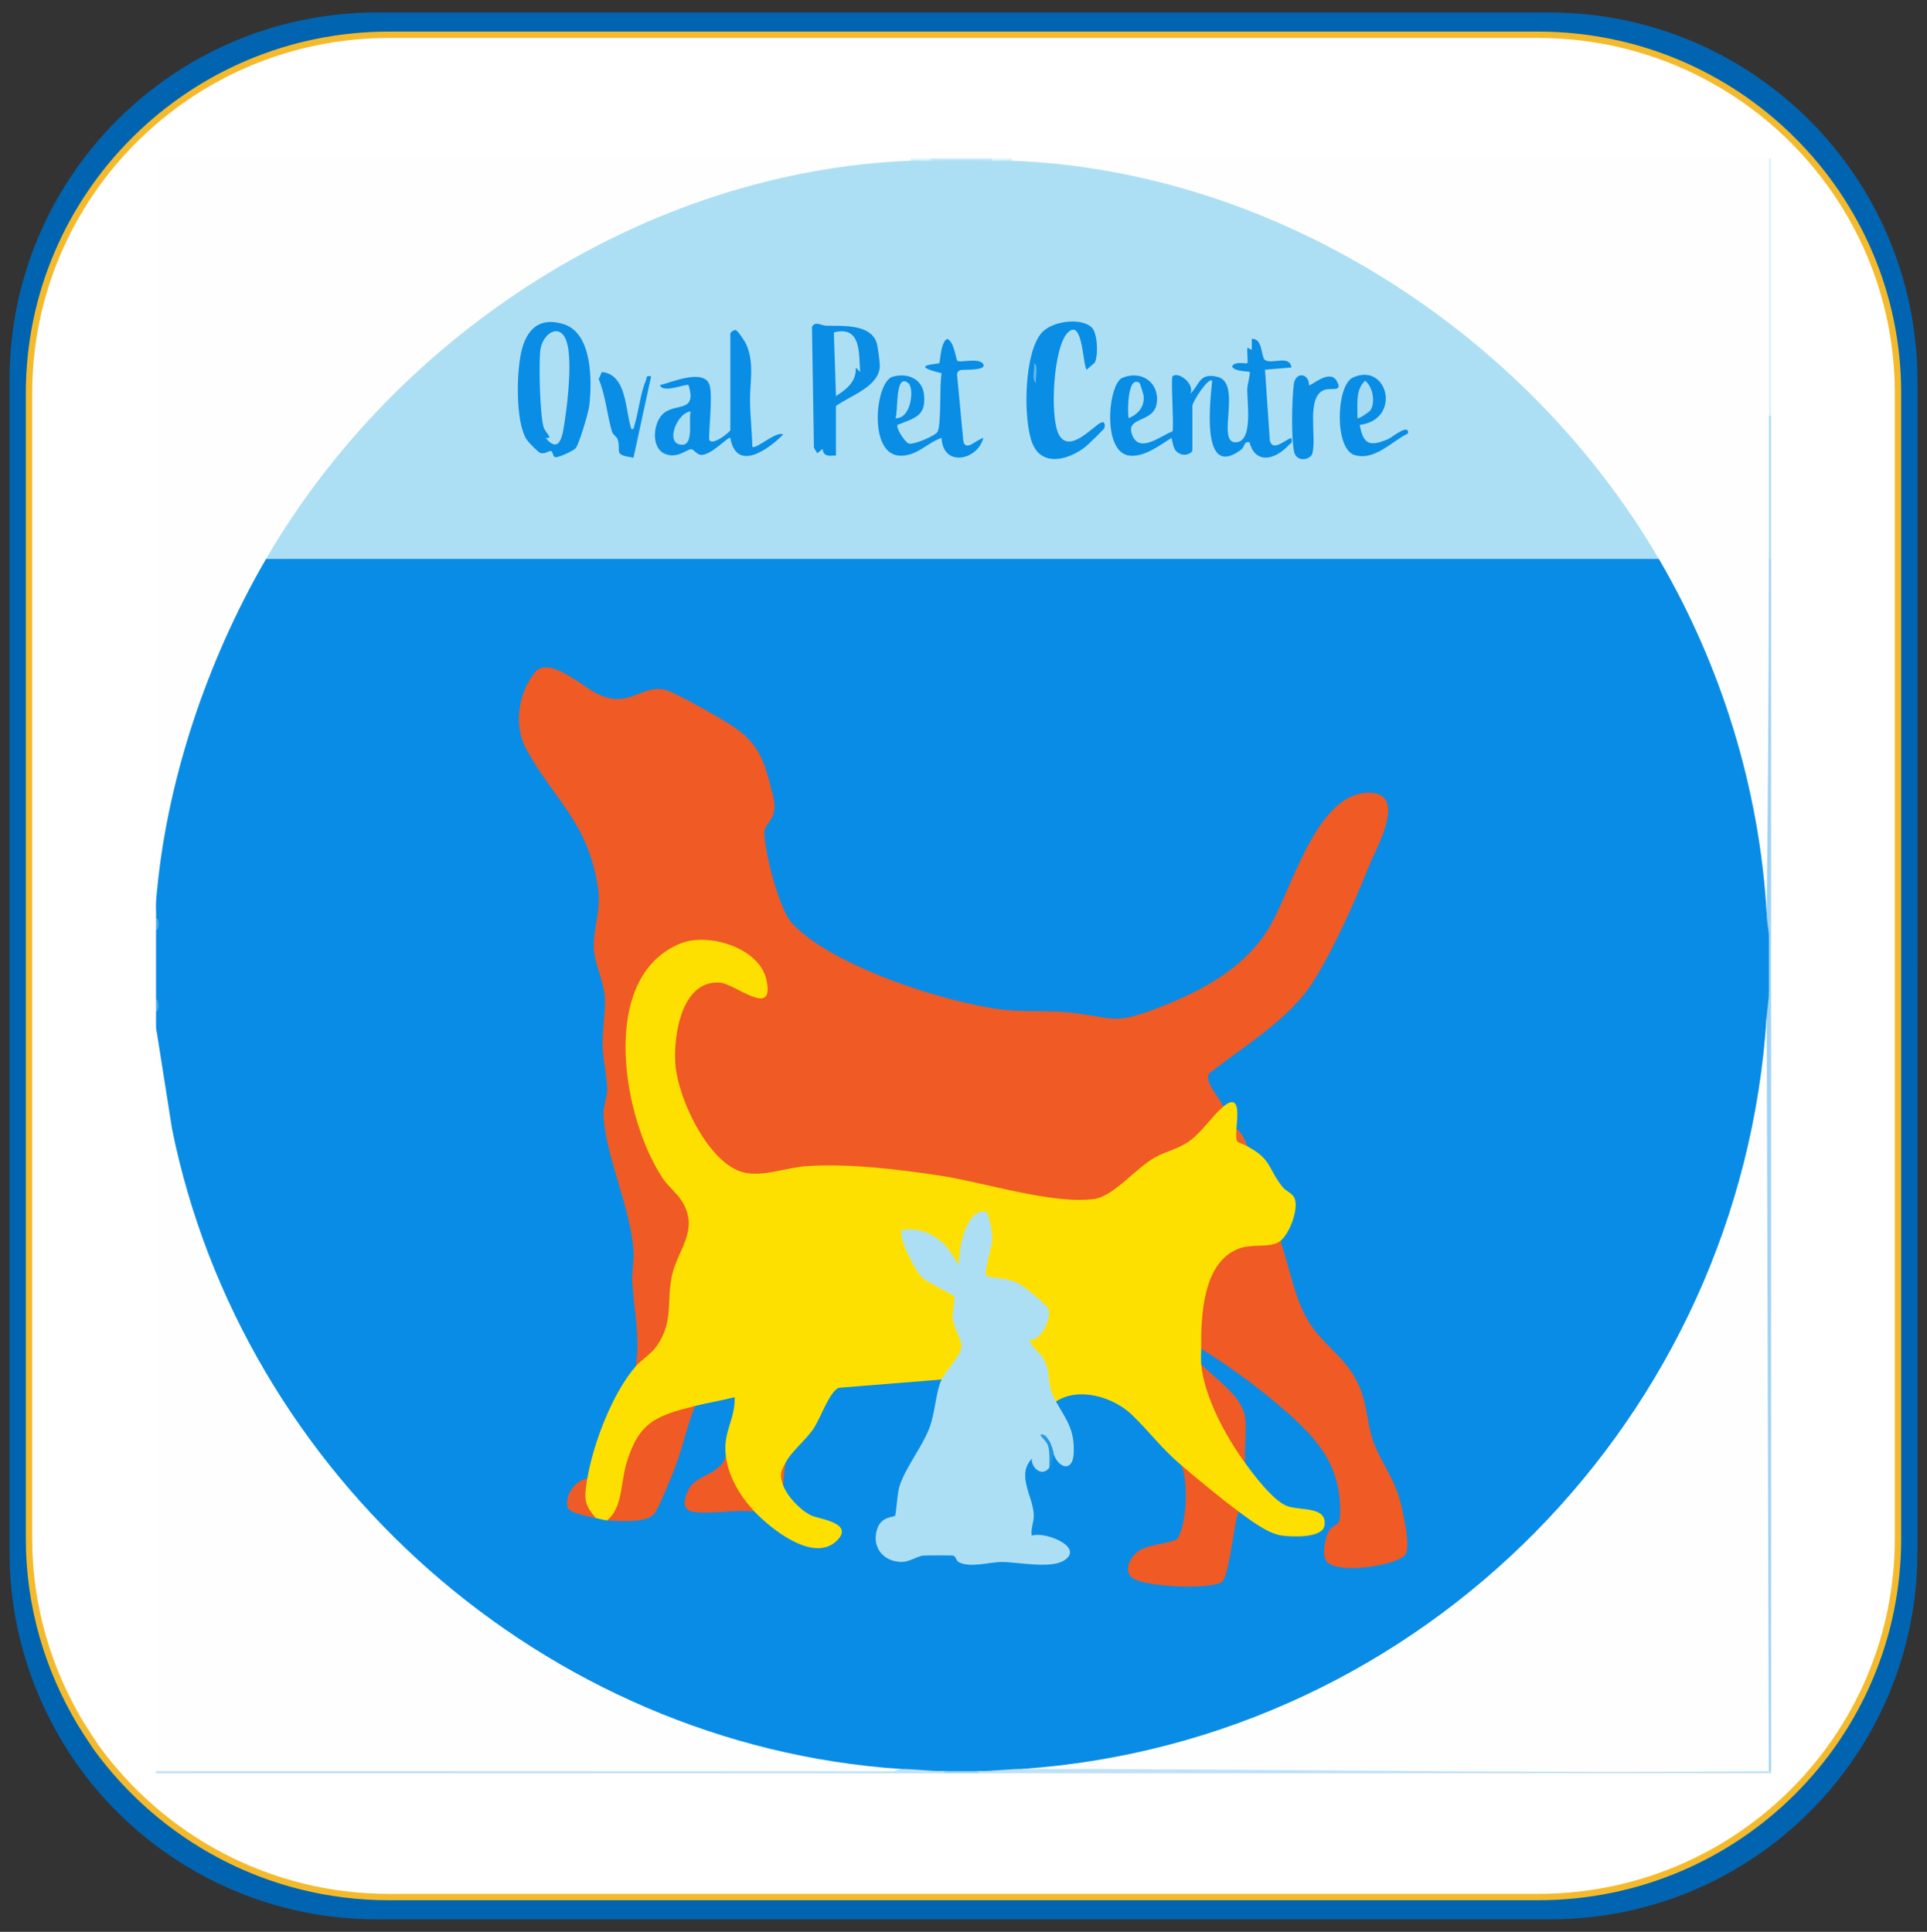 <?xml version="1.0" encoding="UTF-8"?>
<svg id="Layer_2" xmlns="http://www.w3.org/2000/svg" version="1.1" viewBox="0 0 302.091 302.911">
  <rect x="0" y="0" width="302.091" height="302.911" fill="#333333" stroke="none"/>
  <!-- Generator: Adobe Illustrator 29.1.0, SVG Export Plug-In . SVG Version: 2.1.0 Build 142)  -->
  <defs>
    <style>
      .st0 {
        fill: #fff;
        stroke: #f4ba2b;
        stroke-miterlimit: 10;
      }

      .st1 {
        fill: #1c96e7;
      }

      .st2 {
        fill: #a3d3f5;
      }

      .st3 {
        fill: #0064b1;
      }

      .st4 {
        fill: #ef6321;
      }

      .st5 {
        fill: #098ce5;
      }

      .st6 {
        fill: #fee000;
      }

      .st7 {
        fill: #dff2fa;
      }

      .st8 {
        fill: #a5dbf3;
      }

      .st9 {
        fill: #61b9ed;
      }

      .st10 {
        fill: #e8632a;
      }

      .st11 {
        fill: #ee5b26;
      }

      .st12 {
        fill: #f05a24;
      }

      .st13 {
        fill: #a9ddf4;
      }

      .st14 {
        fill: #098de5;
      }

      .st15 {
        fill: #ddf2fa;
      }

      .st16 {
        fill: #a1d3f5;
      }

      .st17 {
        fill: #0a8de5;
      }

      .st18 {
        fill: #acdef4;
      }

      .st19 {
        fill: #43a8eb;
      }

      .st20 {
        fill: #dff3fb;
      }

      .st21 {
        fill: #b1ddf7;
      }

      .st22 {
        fill: #269be8;
      }

      .st23 {
        fill: #c2e7f7;
      }

      .st24 {
        fill: #abdef4;
      }

      .st25 {
        fill: #fefefe;
      }

      .st26 {
        fill: #47a9eb;
      }

      .st27 {
        fill: #c0e1f8;
      }

      .st28 {
        fill: #addff4;
      }
    </style>
  </defs>
  <path class="st3" d="M242.895,1.956H59.095C27.295,1.956,1.495,27.756,1.495,59.556v183.9c0,10.9,3.1,21,8.3,29.7.8,1.3,1.6,2.6,2.5,3.8,10.4,14.5,27.5,24,46.8,24h183.9c31.8,0,57.6-25.8,57.6-57.6V59.556c-.1-31.8-25.9-57.6-57.7-57.6Z"/>
  <path class="st0" d="M241.146,5.456H60.946C29.846,5.456,4.546,30.656,4.546,61.656v179.6c0,10.6,3,20.5,8.1,29,.8,1.3,1.6,2.5,2.4,3.7,10.3,14.2,27,23.5,45.9,23.5h180.2c31.2,0,56.4-25.2,56.4-56.2V61.656c0-31-25.3-56.2-56.4-56.2Z"/>
  <g>
    <path class="st5" d="M260.055,87.637l.997.806c9.766,16.401,15.91,35.519,15.905,54.733.623.749.507,2.58.345,3.622.285,2.835.275,6.102,0,8.969.211.961.261,2.811-.345,3.622-.399,30.399-14.884,60.328-36.138,81.699-20.987,21.103-50.422,35.69-80.45,36.278-2.054.652-4.691.541-6.899.345-1.658.301-3.827.288-5.519,0-2.199.196-4.858.306-6.899-.345-6.575.352-13.115-.755-19.51-2.25-53.249-12.455-94.574-60.272-97.079-114.003v-2.415c.283-.654.283-1.412,0-2.07v-10.694c.283-.654.283-1.412,0-2.07.043-.796-.061-1.622,0-2.415.253-18.37,6.892-36.287,15.585-52.292.167-.308.443-.561.728-.823s.604-.486.933-.7l.81-.686c72.182-.005,144.373-.007,216.572-.004l.962.69Z"/>
    <path class="st25" d="M277.302,24.854c.301,13.057.302,27.18,0,40.361.255,7.473.256,14.95,0,22.423.361,18.523.246,37.037-.345,55.539-1.135-19.525-7.076-38.723-16.902-55.539-.619-.416-1.259-.856-1.685-1.479-5.922-8.658-10.976-15.943-18.485-23.453-14.159-14.162-31.678-25.135-50.75-31.309-9.838-3.184-18.23-4.233-28.368-5.403-.758-.088-1.455-.442-2.123-.794-.301-.098-.297-.213,0-.345h118.658Z"/>
    <path class="st25" d="M142.777,24.854c.301.098.297.213,0,.345-.666.353-1.361.708-2.118.796-10.118,1.18-18.492,2.234-28.308,5.424-19.018,6.181-36.478,17.151-50.576,31.307-7.476,7.507-12.498,14.782-18.386,23.432-.424.623-1.062,1.062-1.679,1.478-9.288,15.985-15.817,35.308-17.247,53.814V24.854h118.313Z"/>
    <path class="st25" d="M141.052,277.367l.159.347c-37.765.346-77.661.226-116.747-.002v-116.598l2.515,15.94c11.027,54.454,58.511,96.493,114.073,100.313Z"/>
    <path class="st16" d="M277.647,277.712c-.101.227-.217.222-.345,0l-.691-.329c-.102-35.154-.205-70.45-.309-105.886l.655-12.108c.067-1.054.345-2.887.345-3.622v-8.969c0-.853-.359-2.333-.345-3.622.201-18.408.337-37.031.345-55.539.098-.301.213-.297.345,0v190.075Z"/>
    <path class="st27" d="M160.369,277.367l10.141-.563c33.904.05,67.807.213,101.708.49l5.084.417h.345v.345h-124.177c-.301-.098-.297-.213,0-.345,2.379,0,4.625-.345,6.899-.345Z"/>
    <path class="st27" d="M147.951,277.712c.301.098.297.213,0,.345H24.464v-.345c38.469-.028,76.948.026,115.422.025.634,0,1.105-.37,1.166-.37,2.311,0,4.515.345,6.899.345Z"/>
    <path class="st7" d="M277.647,65.215c-.098.301-.213.297-.345,0V24.854h.345v40.361Z"/>
    <path class="st21" d="M277.647,87.637h-.345c.003-7.469,0-14.953,0-22.423h.345v22.423Z"/>
    <path class="st23" d="M155.54,24.854c.301.098.297.213,0,.345-3.103.96-6.554.958-9.658,0-.301-.098-.297-.213,0-.345h9.658Z"/>
    <rect class="st2" x="147.951" y="277.712" width="5.519" height=".345"/>
    <path class="st15" d="M145.881,24.854v.345c-.771,1.012-2.317.973-3.104,0v-.345h3.104Z"/>
    <path class="st20" d="M158.644,24.854v.345c-.787.973-2.333,1.011-3.104,0v-.345h3.104Z"/>
    <path class="st26" d="M24.464,145.936v-2.07c.565.348.554,1.743,0,2.07Z"/>
    <path class="st19" d="M24.464,158.7v-2.07c.565.348.554,1.743,0,2.07Z"/>
    <path class="st28" d="M142.777,25.199c1.029-.041,2.074.025,3.104,0,3.194-.077,6.464-.074,9.658,0,1.031.024,2.075-.04,3.104,0,41.505,1.61,80.73,27.044,101.411,62.438H41.71c20.543-35.357,59.63-60.784,101.066-62.438Z"/>
    <path class="st12" d="M191.758,173.533c-.06,1.397-2.08,3.38-3.217,4.45-1.113,1.048-1.842,1.609-3.159,2.367-3.966,1.583-7.558,3.93-10.776,7.04-1.877,1.415-4.065,1.521-6.364,1.416-2.788-.128-5.546-.588-8.282-1.139-13.241-2.986-27.271-5.921-40.705-2.978-6.641.588-10.73-6.846-12.743-12.231-3.25-8.691-.662-24.626,11.598-16.887,2.554,1.371,1.447-2.267.66-3.471-1.943-2.968-7.157-4.689-10.554-3.894-14.787,3.465-9.872,31.5-1.067,39.267,2.775,3.557,1.114,7.308-.563,10.861-.667,3.617-1.288,7.257-1.863,10.92-.823,1.936-2.977,5.028-5.064,4.984.738-4.47-.285-8.858-.56-13.339-.084-1.361.318-3.156.211-4.767-.461-6.933-4.394-14.735-4.708-21.347-.059-1.239.572-2.733.584-3.858.021-1.974-.661-4.721-.716-6.868-.063-2.463.401-5.041.371-7.241-.037-2.786-1.716-5.732-1.765-8.299-.062-3.214,1.241-5.817.63-9.569-1.68-10.322-6.801-13.39-11.228-21.542-2.008-3.698-1.233-8.719,1.361-11.959,2.204-2.753,7.544,2.312,9.939,3.419,4.948,2.285,6.656-1.496,10.383-.728,1.596.329,9.339,4.765,10.989,5.917,3.735,2.608,4.608,5.108,5.719,9.459.324,1.27.662,2.208.493,3.584-.194,1.578-1.496,2.225-1.52,3.342-.063,2.942,2.283,12.101,4.299,14.294,6.189,6.734,23.991,12.469,32.992,13.576,3.266.402,6.985.101,10.286.431,7.409.741,6.778,2.146,14.421-.821,6.468-2.512,12.886-5.936,16.752-11.879,3.905-6.003,7.624-22.128,16.304-21.728,5.692.263.858,8.663-.195,11.276-2.365,5.865-5.498,13.036-8.869,18.382-3.728,5.911-10.93,10.104-16.328,14.385-.716,1.435,1.791,3.775,2.254,5.174Z"/>
    <path class="st6" d="M191.758,173.533c2.921-2.453,2.147,2.098,2.07,3.45.395,1.241.76,1.88,1.725,2.76,3.872,2.087,3.2,3.489,5.519,6.382.578.721,1.602.939,1.918,1.875.592,1.756-.892,5.506-2.263,6.577.167.894-.506,1.35-2.018,1.368-8.845-.845-9.806,8.222-9.713,15.011l-.686.525c.008.786-.07,1.653,0,2.415,1.276,3.461,2.72,6.864,4.332,10.21,1.169,1.65,2.024,3.421,2.567,5.313,1.419,1.945,4.382,5.885,6.558,6.722,2.028.781,6.391-.028,5.86,3.094-.338,1.986-5.129,1.752-6.696,1.537-2.179-.299-4.983-2.454-6.757-3.764l-1.243-.069c-3.097-2.012-5.672-4.403-7.725-7.175-3.196-2.714-5.038-5.313-7.764-7.931-2.909-2.794-8.341-4.43-11.897-2.073-.828.016-1.328-.589-1.5-1.816-.106-3.27-1.159-4.933-3.18-7.351l.084-.653c5.989-3.55.936-6.923-3.121-8.622-2.683.01-3.99-.775-3.921-2.356,1.779-4.553.628-13.825-2.572-3.761-.321,4.458-1.31,4.285-3.538.668-.436-1.176-5.187-3.089-5.796-2.385-.192.222.759,2.413.942,2.832,1.572,3.603,3.205,4.419,6.621,6.121.793.99.957,2.419.492,4.286,1.941,4.149,1.326,6.097-1.592,9.457l-.858.13-16.123,1.296c-1.443.581-2.837,4.76-3.948,6.401-1.289,1.905-3.438,3.508-4.42,5.411-.417,1.133-.561,2.257-.345,3.45.589,1.746,2.928,4.196,4.639,4.847,1.293.491,6.688,1.197,3.663,3.974-3.647,3.347-10.28-2.015-12.786-4.681-2.828-1.139-5.332-5.651-4.484-8.624-.529-3.922,1.454-5.633,1.378-9.313-2.042.534-4.164.865-6.207,1.379l-.82.922c-7.532,1.022-9.528,6.761-10.302,13.499-.256,2.047-1.148,3.22-2.675,3.518-.637-.055-1.142-.243-1.725-.345-2.551-.621-3.271-4.68-1.38-6.209.912-5.447,3.96-13.446,7.589-17.593.884-1.01,2.412-1.942,3.255-3.126,2.646-3.719,1.61-6.8,2.351-10.757.82-4.376,4.543-7.401,1.582-12.106-.677-1.076-2.092-2.243-2.853-3.356-6.349-9.281-10.339-31.673,2.671-36.952,4.417-1.792,12.345.673,13.472,5.631,1.432,6.301-4.887.65-7.317.491-5.983-.39-7.26,8.306-6.947,12.737.375,5.316,4.876,14.918,10.072,16.835,3.116,1.149,7.136-.556,10.45-.785,6.593-.457,14.386.482,20.937,1.477,6.914,1.049,17.702,4.559,24.215,3.664,3-.412,6.536-4.823,9.413-6.455,1.905-1.081,3.832-1.38,5.592-2.687,1.893-1.405,3.492-3.878,5.204-5.317Z"/>
    <path class="st25" d="M277.302,277.712c-38.949.373-78.091-.344-116.934-.345,62.762-4.481,112.592-55.23,116.589-117.978l.345,118.323Z"/>
    <path class="st28" d="M147.606,216.309c.569-1.257,2.968-3.72,3.105-5.033.127-1.224-1.182-2.929-1.341-4.492-.108-1.064.365-3.025.27-3.359-.151-.533-4.165-2.208-5.134-3.161-1.003-.986-3.807-6.309-3.086-7.391,2.693-.52,5.568.818,7.213,2.919l1.73,2.577c-.235-2.164,1.09-9.19,4.287-8.299.333.093.919,3.346.919,3.989,0,1.446-1.408,5.272-.91,6.061,1.879.396,3.508.244,5.265,1.284.752.445,4.26,3.247,4.444,3.856.442,1.469-1.076,4.983-2.964,4.843.366,1.413,1.858,1.955,2.489,3.542.911,2.292.132,3.42,1.651,6.113,1.646,2.919,2.943,4.367,2.779,8.117-.131,2.998-2.347,2.367-3.124.162-.554-.066-.678-1.457-.69-2.07-.326-.34-.441-.225-.345.345.786.953.901,2.218.345,3.795-1.082,1.509-2.799.189-2.763-1.38-2.458,2.697.244,5.899.323,8.851.029,1.082-.512,2.118-.321,3.223,1.97-.766,8.359,1.789,5.079,3.872-2.125,1.35-7.081.271-9.752.248-1.855-.016-5.051.985-6.789.013-.402-.225-.444-.893-.822-1-.232-.065-4.404-.061-4.765-.011-1.067.146-2.118,1.018-3.441.984-2.833-.073-4.616-2.338-3.773-5.084.652-2.123,2.594-1.873,2.838-2.167.141-.17.37-3.522.62-4.383.891-3.062,3.582-6.267,4.76-9.383.935-2.474.955-5.486,1.903-7.583Z"/>
    <path class="st12" d="M188.309,211.479c-.05-5.116.241-13.54,5.87-15.689,2.227-.851,5.008-.012,6.547-1.214,1.472,4.152,2.118,8.848,4.426,12.65,2.349,3.87,6.065,5.655,7.996,10.286,1.11,2.663,1.15,5.205,1.894,7.765.924,3.182,3.296,6.126,4.29,9.508.508,1.727,1.865,7.594,1.02,8.914-1.154,1.803-10.87,3.248-12.408,1.095-.768-1.075-.21-3.987.57-5.002.713-.928,1.49-.336,1.56-2.266.301-8.224-4.18-12.58-9.874-17.415-3.72-3.16-7.766-6.034-11.892-8.633Z"/>
    <path class="st12" d="M194.173,237.007c-.752,1.797-1.474,10.299-2.647,11.064-1.878,1.225-12.575.799-14.173-.796-1.239-1.237-.084-3.208,1.124-4.061,1.738-1.226,5.685-1.179,6.196-2.083,1.383-2.451,1.63-8.722.532-11.369,2.721,2.311,6.125,5.143,8.968,7.244Z"/>
    <path class="st12" d="M108.973,220.448c-1.3,3.173-1.964,6.543-3.185,9.751-.535,1.404-2.487,6.177-3.204,7.145-1.092,1.476-5.609,1.198-7.409,1.042,2.429-1.922,2.127-5.902,3.014-8.887,1.937-6.523,4.628-7.502,10.784-9.051Z"/>
    <path class="st12" d="M118.286,237.007c-2.92-.376-7.081.51-9.831,0-1.901-.352-.976-2.893-.174-3.97,1.368-1.838,4.589-1.922,5.522-4.655.441,3.275,2.229,6.225,4.484,8.624Z"/>
    <path class="st12" d="M195.207,229.417c-3.02-4.14-6.427-10.37-6.899-15.523,2.226,2.362,6.538,5.074,6.9,8.451.239,2.228-.175,4.801-.001,7.073Z"/>
    <path class="st11" d="M92.071,231.832c-.448,2.678-.698,4.048,1.38,6.209-.951-.166-4.145-.795-4.427-1.608-.637-1.838,1.142-4.352,3.047-4.602Z"/>
    <path class="st10" d="M195.552,179.743c-1.645-.887-1.875-.131-1.725-2.76.831.57,1.38,1.806,1.725,2.76Z"/>
    <path class="st1" d="M165.198,228.038c-.001.152-.508,1.817-.69,2.07-.022-1.219.158-2.649-.345-3.795-.457-.485-.264-.662.345-.345.256.42.694,1.606.69,2.07Z"/>
    <path class="st4" d="M122.771,232.867c-.574-1.701-.451-1.908.345-3.45l-.345,3.45Z"/>
    <path class="st14" d="M183.824,59.005c.883-.858,3.571,1.236,2.763,2.76,1.556-1.554,1.396-3.333,4.234-2.685,3.965.905-.163,10.212,2.819,10.276,2.911.062,1.821-6.367,1.897-8.468.02-.556.534-2.399.361-2.572-.104-.104-2.422-.032-2.754-.863.42-.893,2.244-.353,2.41-.516.117-.115-.089-1.953,0-2.419l.684.349.005-1.725c1.751-.144,1.436,2.864,2.047,3.296,1.086.766,3.907-.879,4.16,1.183l-4.141.348.761,11.141c.488,1.746,2.312-.099,3.376-.446.203.922-.076.759-.426,1.14-2.096,2.279-5.209,3.076-6.13-.449-.93-.223-.669.67-1.379,1.197-6.327,4.692-4.777-7.726-4.482-10.855-.561-.636-3.103,3.297-3.103,3.965v6.899c0,.513-1.033.912-1.708.684-1.322-.445-1.243-1.436-1.567-2.579-1.878,1.17-4.251,3.032-6.567,2.782-4.377-.471-3.37-11.283-1.114-12.214,2.996-1.236,5.825.774,5.369,3.99-.438,3.094-4.775,2.092-3.925,4.766,1.046,3.292,4.437.399,6.407-.361.232-1.131-.309-8.324,0-8.624Z"/>
    <path class="st14" d="M114.492,52.278c.053-.185.561-.618.858-.516.3.064,1.428,1.765,1.617,2.181,1.341,2.968.568,6.077.614,9.012.037,2.39.307,4.709.363,7.087.474.532,3.888-2.602,4.826-1.897-2.355,2.362-7.321,5.928-8.281.519-.308-.32-3.265,3.094-4.837,2.618-.46-.139-.89-.78-1.256-.837-.617-.097-2.174,1.561-4.161.718-2.193-.93-1.835-4.673-.443-6.129,1.94-2.029,5.545-.115,4.146-4.651-.27-.292-4.041,1.359-4.48.006,1.828-.447,6.914-2.661,7.779-.024.557,1.699-.261,8.283-.027,8.646.589.914,3.283-1.36,3.283-1.554v-15.178Z"/>
    <path class="st14" d="M90.239,70.283c-.393.442-2.718,1.5-3.195,1.412-.394-.073-.358-.952-.692-.976-.344-.025-.887.502-1.621.315-.353-.09-1.853-1.649-2.124-2.047-1.876-2.753-1.667-11.254-.718-14.473.977-3.316,3.082-4.741,6.461-3.689,4.522,1.408,4.481,8.929,4.028,12.8-.118,1.012-1.596,6.046-2.14,6.658Z"/>
    <path class="st14" d="M150.055,56.556c.458.397,3.425-.553,4.102.558.523,1.064-3.198.794-3.566.908-.372.115-.592.376-.553.778l.986,10.413c.372,1.614,2.013-.242,3.133-.549-.896,3.522-6.33,4.679-6.552,0-2.288.768-4,3.017-6.724,2.773-4.787-.43-3.638-11.568-.965-12.359,2.303-.681,4.703.29,4.943,2.854.315,3.358-1.452,3.585-4.145,4.681-.327.445,1.114,2.672,1.73,2.926.682.281,3.963-1.127,4.469-1.74.719-.872.321-7.547.714-9.284-5.501-1.294-.538-1.41-.369-1.583.142-.144.191-3.299,1.211-3.784,1.095.313,1.425,3.268,1.586,3.408Z"/>
    <path class="st14" d="M171.644,56.836c-.035.077-1.072.896-1.268,1.133-.66-.516-.571-8.106-2.937-5.864-2.315,2.193-2.896,13.153-1.477,15.968,1.636,3.244,5.428-1.301,6.657-1.821.613-.259.641.478.519.86-.063.198-2.58,2.633-2.947,2.924-2.578,2.049-6.874,3.294-8.372-.58-1.463-3.785-1.288-14.219,1.516-17.315,1.571-1.735,5.846-2.398,7.72-.892,1.023.822,1.134,4.389.588,5.587Z"/>
    <path class="st14" d="M131.049,71.424c-.999.055-1.999.219-2.075-1.034l-.851.685-.524-.863-.308-18.942c.527-1.004,1.39-.226,2.211-.201,2.439.074,7.002-.357,7.95,2.741.147.482.495,3.114.474,3.617-.138,3.244-4.689,4.615-6.876,6.235v7.762Z"/>
    <path class="st17" d="M213.168,66.622c.538,3.198,1.697,3.411,4.461,2.215.664-.287,3.296-2.539,3.101-.869-2.589,1.226-5.187,4.329-8.378,3.383s-2.919-10.964-.238-12.167c5.468-2.454,7.646,6.621,1.054,7.438Z"/>
    <path class="st17" d="M98.974,67.282c.448.101.411-.357.51-.685.654-2.17.882-4.769,1.745-6.901.223-.551-.037-.844.844-.689l-2.761,12.764c-3.289-.498-1.89-.873-2.48-2.866-.13-.438-.73-.699-.879-1.191-.795-2.637-1-5.681-2.099-8.279l.493-1.106c3.947.375,3.655,5.997,4.627,8.952Z"/>
    <path class="st17" d="M205.214,60.386c.255.24,3.191-2.594,4.312-.693s-.898,1.025-1.981,1.471c-2.826,1.165-1.102,7.36-1.807,9.94-.277,1.014-2.512,1.453-2.866-.276-.471-2.301-.348-8.179-.04-10.589.255-1.994,2.376-1.76,2.382.147Z"/>
    <path class="st22" d="M164.508,225.968l-.345.345c-.1-.228-1.204-1.243-1.035-1.376.698-.137,1.053.496,1.38,1.031Z"/>
    <path class="st18" d="M178.645,60.042c.086.059.608,1.77.634,1.987.197,1.675-.837,2.96-2.349,3.531-.197-.966-.19-6.809,1.716-5.518Z"/>
    <path class="st13" d="M108.281,64.526c-.42,1.354.705,5.856-1.839,5.138-2.081-.588-.112-5.071,1.839-5.138Z"/>
    <path class="st28" d="M85.518,68.667c1.363.195-.048-.861-.286-1.646-.613-2.02-.748-9.597-.557-11.864.231-2.751,2.911-4.594,4.031-1.928,1.086,2.588.323,9.509-.125,12.461-.31,2.04-.641,5.826-3.062,2.977Z"/>
    <path class="st24" d="M142.397,60.079c.981.789.447,5.701-2.033,5.479.496-.819-.14-7.226,2.033-5.479Z"/>
    <path class="st9" d="M162.435,60.038c-.796-.48-.135-2.306-.338-3.101.793.452.137,2.303.338,3.101Z"/>
    <path class="st28" d="M134.84,58.314l-.683-.687c.117,2.221-1.434,3.386-3.105,4.483l-.333-9.988c4.323-1.121,3.908,3.291,4.121,6.192Z"/>
    <path class="st8" d="M214.765,64.426c-.14.175-1.784,1.339-1.964,1.132.052-1.954-.385-4.43,1.205-5.856,1.228.897,1.691,3.56.759,4.724Z"/>
  </g>
</svg>